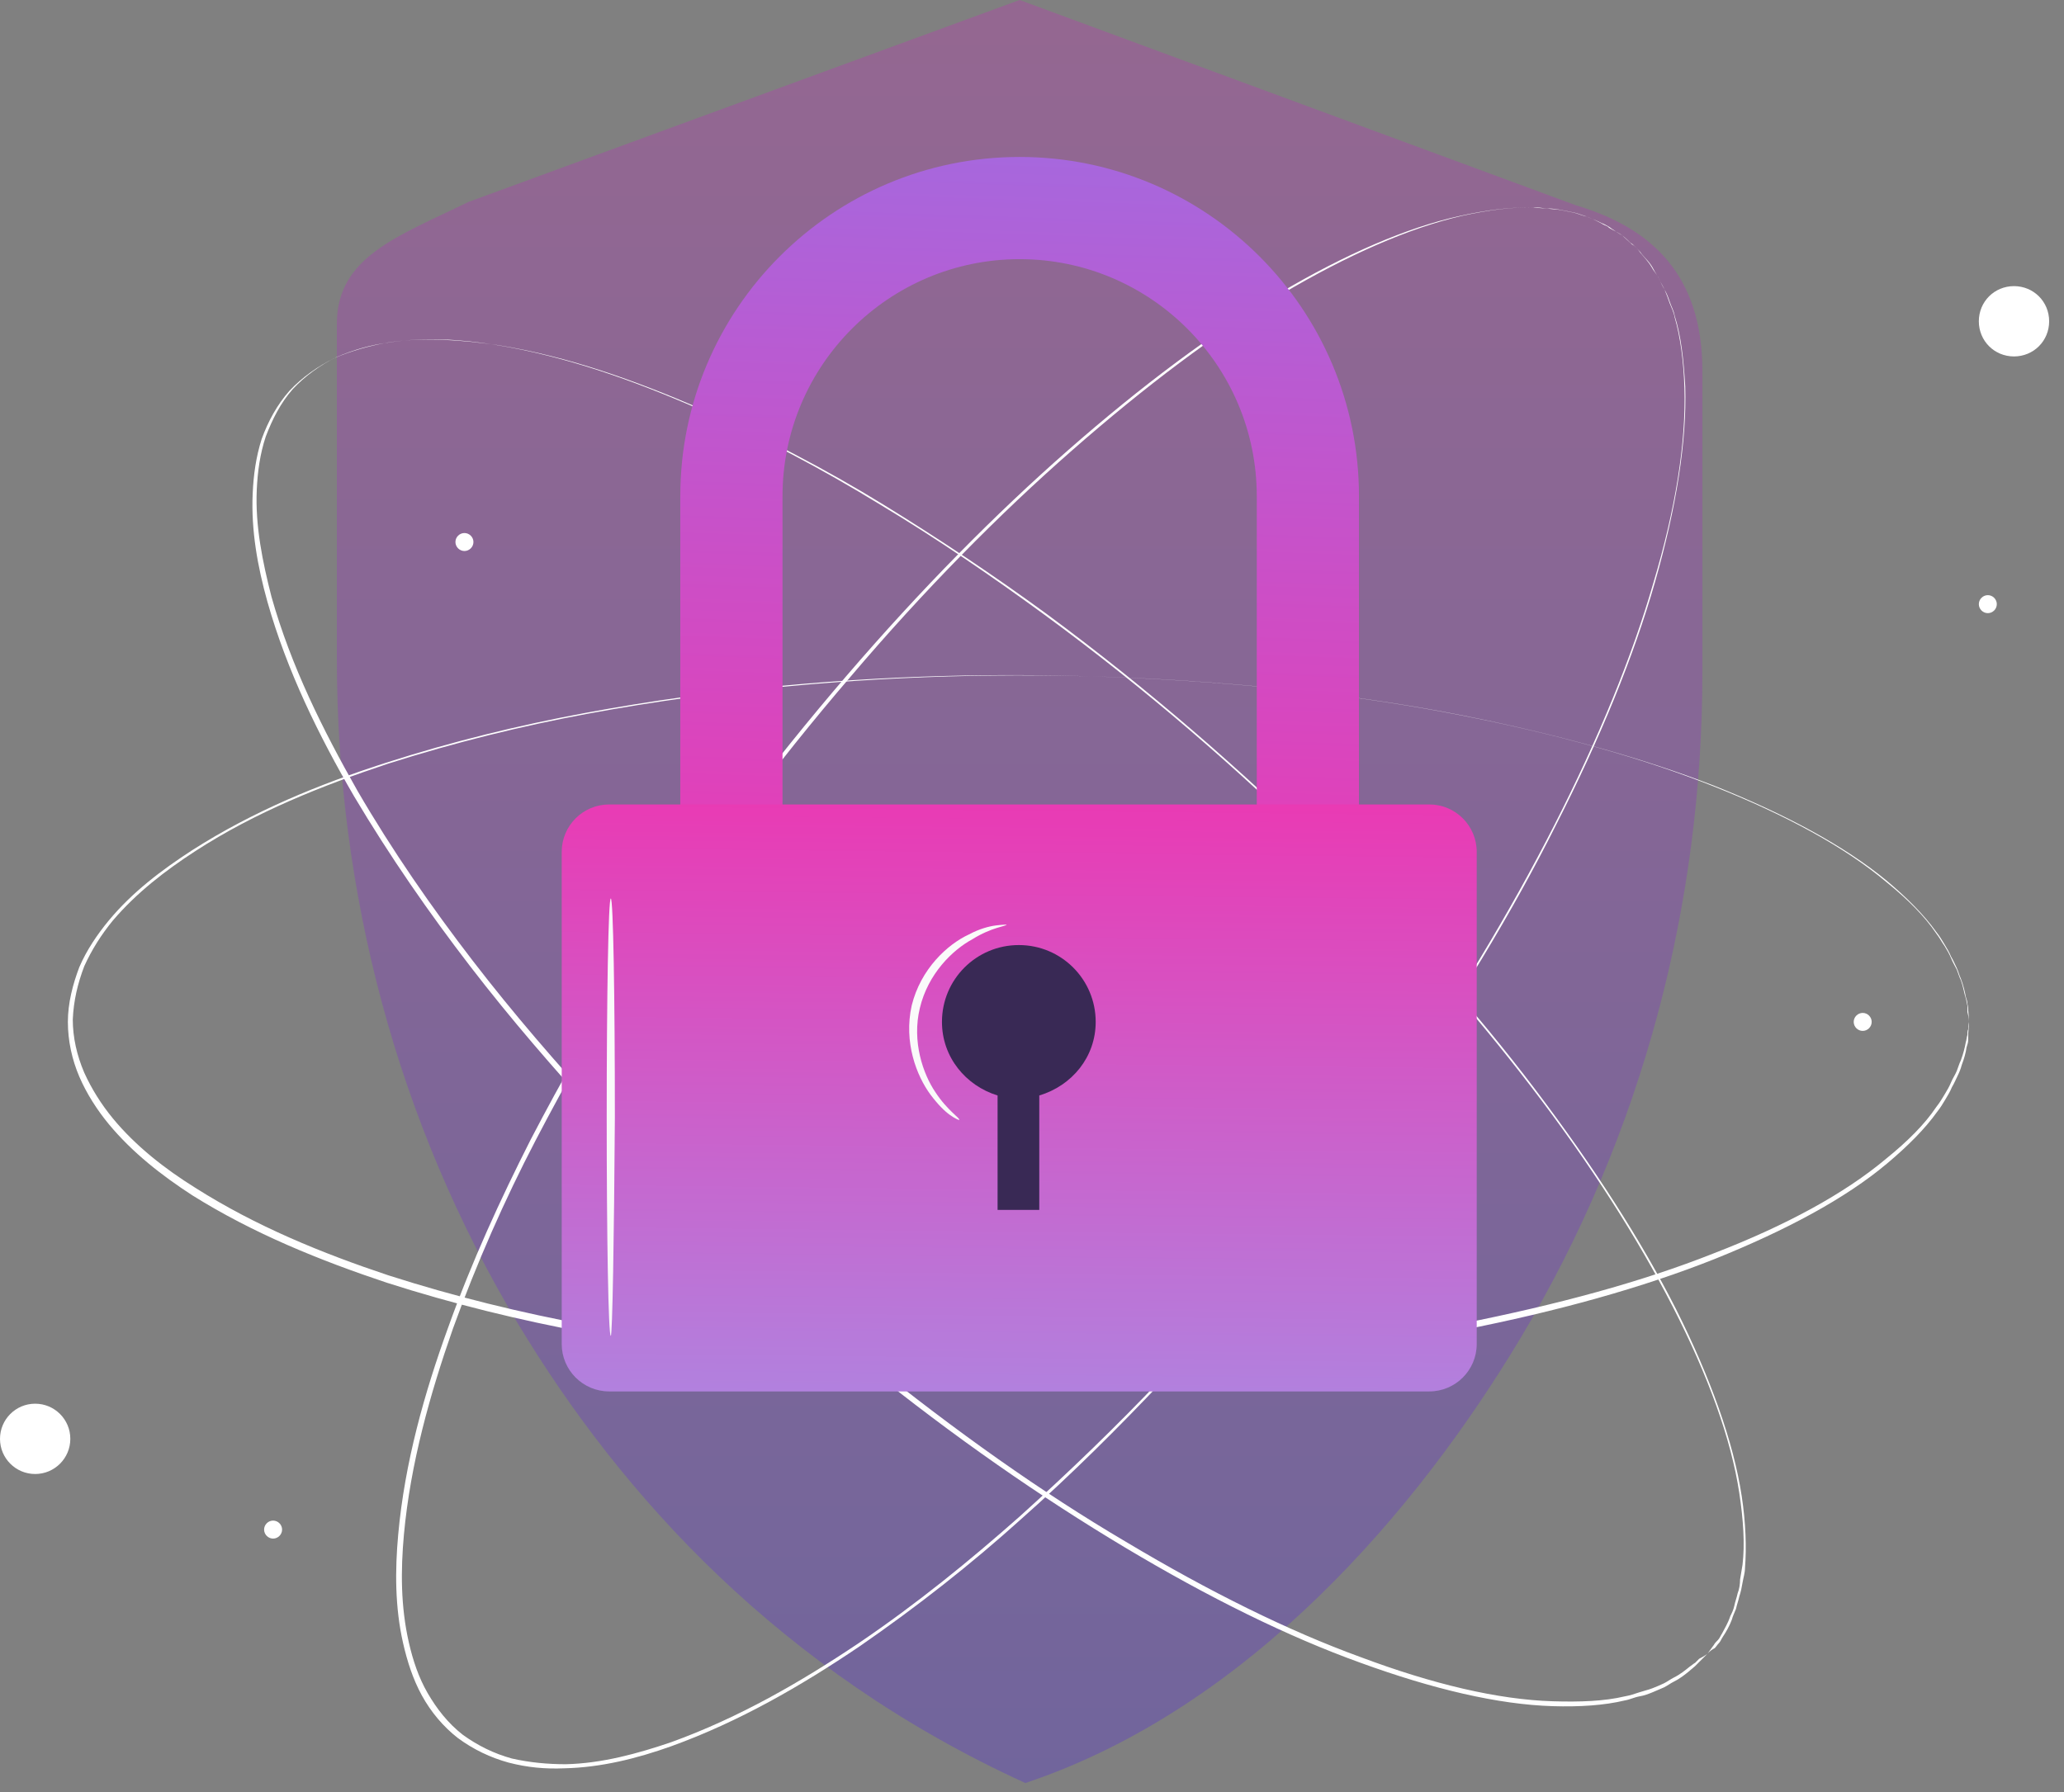 <svg width="114" height="99" viewBox="0 0 114 99" fill="none" xmlns="http://www.w3.org/2000/svg">
<rect x="0" y="0" width="114" height="99" fill="#808080" stroke="none"/>
<path d="M87.028 11.336L56.317 0L25.877 11.155C21.993 13.052 18.605 14.181 18.605 17.885V36.402C18.605 49.228 21.902 61.964 28.632 73.165C34.322 82.604 43.084 92.314 56.633 98.502C69.053 94.347 78.357 83.327 84.002 73.888C90.732 62.642 94.028 49.951 94.028 37.124V20.504C94.028 15.22 91.273 12.601 87.028 11.336Z" fill="url(#paint0_linear_1852_3768)" fill-opacity="0.3"/>
<path d="M94.302 91.366C94.302 91.366 94.438 91.185 94.663 90.869C94.709 90.779 94.799 90.688 94.889 90.598C94.98 90.508 95.025 90.372 95.115 90.237C95.251 89.966 95.431 89.695 95.567 89.288C95.657 89.108 95.747 88.927 95.793 88.701C95.838 88.475 95.928 88.249 95.973 88.024C96.064 87.798 96.109 87.527 96.109 87.256C96.154 86.985 96.199 86.714 96.244 86.443C96.38 85.314 96.289 83.959 96.064 82.469C95.612 79.488 94.347 76.01 92.405 72.216C90.463 68.423 87.844 64.313 84.592 60.067C81.34 55.822 77.456 51.396 72.94 46.97C68.423 42.544 63.365 38.118 57.629 33.918C54.784 31.84 51.758 29.763 48.597 27.866C45.435 25.924 42.093 24.163 38.57 22.582C35.048 21.046 31.299 19.691 27.415 19.059C25.473 18.743 23.441 18.607 21.453 18.924C20.46 19.059 19.511 19.33 18.563 19.736C17.66 20.188 16.847 20.775 16.169 21.498C15.492 22.266 15.04 23.169 14.679 24.117C14.363 25.066 14.227 26.059 14.182 27.053C14.092 29.04 14.498 31.027 14.995 32.969C16.079 36.808 17.84 40.331 19.737 43.673C21.679 47.015 23.847 50.132 26.105 53.067C28.363 56.003 30.757 58.758 33.151 61.377C37.983 66.571 42.951 71.132 47.874 75.107C52.797 79.081 57.584 82.469 62.191 85.178C66.797 87.933 71.178 90.101 75.153 91.546C79.127 93.037 82.74 93.895 85.766 93.985C87.257 94.03 88.612 93.985 89.741 93.714C90.011 93.669 90.282 93.579 90.553 93.488C90.825 93.398 91.05 93.353 91.276 93.263C91.502 93.172 91.728 93.082 91.908 92.992C92.089 92.901 92.27 92.766 92.45 92.675C92.812 92.495 93.083 92.269 93.308 92.088C93.444 91.998 93.534 91.908 93.625 91.862C93.715 91.772 93.805 91.682 93.85 91.637C94.121 91.501 94.302 91.366 94.302 91.366C94.302 91.366 94.167 91.501 93.85 91.817C93.76 91.908 93.715 91.953 93.625 92.043C93.534 92.133 93.399 92.224 93.308 92.314C93.083 92.495 92.812 92.721 92.45 92.901C92.27 92.992 92.089 93.127 91.908 93.217C91.683 93.308 91.502 93.398 91.276 93.488C91.05 93.579 90.825 93.669 90.553 93.714C90.282 93.759 90.011 93.895 89.741 93.94C88.612 94.211 87.257 94.301 85.766 94.256C82.74 94.166 79.127 93.308 75.153 91.862C71.133 90.417 66.752 88.249 62.146 85.495C57.539 82.74 52.706 79.397 47.784 75.423C42.861 71.449 37.893 66.887 33.015 61.693C30.622 59.074 28.228 56.319 25.97 53.383C23.712 50.448 21.544 47.331 19.556 43.989C17.614 40.647 15.853 37.079 14.769 33.24C14.227 31.298 13.866 29.311 13.956 27.279C14.001 26.24 14.137 25.246 14.453 24.253C14.814 23.259 15.311 22.356 15.989 21.588C16.711 20.82 17.569 20.233 18.473 19.782C19.421 19.375 20.415 19.104 21.408 18.924C23.441 18.607 25.473 18.788 27.46 19.059C31.434 19.691 35.138 21.046 38.706 22.582C42.229 24.163 45.616 25.924 48.777 27.866C51.939 29.808 54.965 31.84 57.81 33.918C63.501 38.118 68.604 42.589 73.12 47.015C77.592 51.441 81.521 55.867 84.773 60.158C88.024 64.448 90.644 68.513 92.586 72.352C94.483 76.146 95.747 79.668 96.199 82.649C96.425 84.14 96.47 85.495 96.38 86.624C96.38 86.895 96.289 87.165 96.244 87.436C96.199 87.707 96.154 87.933 96.064 88.204C96.018 88.43 95.928 88.656 95.883 88.882C95.793 89.108 95.702 89.288 95.657 89.469C95.522 89.83 95.341 90.146 95.16 90.417C95.07 90.553 95.025 90.688 94.934 90.779C94.844 90.869 94.799 90.959 94.709 91.05C94.438 91.185 94.302 91.366 94.302 91.366Z" fill="white"/>
<path d="M108.754 56.454C108.754 56.454 108.754 56.228 108.709 55.822C108.709 55.732 108.709 55.596 108.664 55.461C108.664 55.325 108.619 55.19 108.574 55.054C108.528 54.783 108.438 54.422 108.303 54.061C108.212 53.88 108.167 53.654 108.077 53.474C107.986 53.293 107.896 53.067 107.761 52.841C107.67 52.615 107.535 52.39 107.399 52.164C107.264 51.938 107.128 51.712 106.948 51.486C106.27 50.538 105.322 49.59 104.193 48.641C101.889 46.744 98.638 44.983 94.663 43.402C90.689 41.867 85.992 40.557 80.753 39.518C75.469 38.479 69.643 37.802 63.365 37.486C57.087 37.169 50.313 37.26 43.267 37.937C39.744 38.254 36.131 38.75 32.473 39.428C28.815 40.105 25.157 41.008 21.453 42.183C17.795 43.402 14.137 44.847 10.794 47.015C9.123 48.099 7.543 49.319 6.233 50.854C5.601 51.622 5.059 52.48 4.652 53.383C4.291 54.332 4.065 55.28 4.02 56.319C4.02 57.312 4.246 58.306 4.652 59.255C5.059 60.158 5.601 61.016 6.233 61.784C7.498 63.319 9.123 64.584 10.794 65.623C14.137 67.745 17.795 69.236 21.453 70.455C25.111 71.629 28.815 72.533 32.473 73.21C36.131 73.888 39.744 74.384 43.267 74.7C50.313 75.378 57.087 75.423 63.365 75.152C69.643 74.836 75.514 74.158 80.753 73.12C85.992 72.081 90.689 70.816 94.663 69.236C98.638 67.7 101.889 65.939 104.193 63.997C105.367 63.048 106.315 62.1 106.948 61.151C107.128 60.925 107.264 60.7 107.399 60.474C107.535 60.248 107.67 60.022 107.761 59.797C107.851 59.571 107.986 59.39 108.077 59.164C108.167 58.938 108.212 58.758 108.303 58.577C108.438 58.216 108.528 57.854 108.574 57.583C108.619 57.448 108.619 57.312 108.664 57.177C108.664 57.041 108.664 56.951 108.709 56.861C108.709 56.635 108.754 56.454 108.754 56.454C108.754 56.454 108.754 56.68 108.709 57.087C108.709 57.177 108.709 57.312 108.709 57.448C108.709 57.583 108.664 57.719 108.619 57.854C108.574 58.171 108.483 58.487 108.348 58.848C108.303 59.029 108.212 59.255 108.122 59.435C108.032 59.616 107.941 59.842 107.806 60.067C107.715 60.293 107.58 60.519 107.444 60.745C107.309 60.971 107.173 61.197 106.993 61.422C106.315 62.371 105.367 63.319 104.238 64.268C101.934 66.21 98.638 67.971 94.708 69.552C90.734 71.132 86.037 72.442 80.753 73.481C75.469 74.52 69.643 75.197 63.32 75.513C56.997 75.829 50.267 75.739 43.177 75.107C39.654 74.791 36.041 74.294 32.383 73.617C28.724 72.939 25.021 72.036 21.363 70.862C17.704 69.642 14.001 68.152 10.614 66.029C8.943 64.945 7.317 63.681 6.007 62.1C5.375 61.332 4.788 60.429 4.381 59.48C3.975 58.532 3.749 57.493 3.749 56.454C3.749 55.416 4.02 54.377 4.381 53.428C4.788 52.48 5.375 51.622 6.007 50.854C7.317 49.273 8.943 48.054 10.614 46.97C14.001 44.802 17.659 43.312 21.318 42.138C24.976 40.963 28.679 40.06 32.337 39.383C35.996 38.705 39.609 38.208 43.132 37.892C50.222 37.215 56.952 37.169 63.275 37.486C69.597 37.802 75.424 38.479 80.708 39.518C85.992 40.557 90.689 41.867 94.663 43.447C98.638 45.028 101.889 46.789 104.193 48.731C105.367 49.68 106.315 50.628 106.948 51.577C107.128 51.803 107.264 52.074 107.399 52.254C107.535 52.48 107.67 52.706 107.761 52.932C107.851 53.157 107.986 53.383 108.077 53.564C108.167 53.79 108.212 53.97 108.303 54.151C108.438 54.512 108.483 54.874 108.574 55.145C108.619 55.28 108.619 55.416 108.664 55.551C108.664 55.687 108.664 55.777 108.664 55.912C108.754 56.228 108.754 56.454 108.754 56.454Z" fill="white"/>
<path d="M89.603 13.007C89.603 13.007 89.423 12.917 89.107 12.691C89.016 12.646 88.926 12.556 88.836 12.51C88.745 12.465 88.61 12.375 88.474 12.33C88.203 12.194 87.887 12.059 87.526 11.923C87.345 11.878 87.165 11.788 86.939 11.742C86.713 11.697 86.487 11.652 86.261 11.607C86.036 11.562 85.765 11.517 85.494 11.517C85.223 11.517 84.952 11.426 84.681 11.472C83.506 11.426 82.197 11.607 80.751 11.923C77.816 12.601 74.428 14.091 70.77 16.259C67.112 18.427 63.228 21.362 59.208 24.885C55.189 28.408 51.034 32.608 46.969 37.395C42.859 42.183 38.795 47.557 35.001 53.564C33.104 56.545 31.297 59.706 29.581 63.003C27.865 66.3 26.329 69.778 25.02 73.391C23.755 77.004 22.671 80.843 22.31 84.772C22.129 86.759 22.129 88.746 22.581 90.734C22.807 91.727 23.123 92.675 23.62 93.534C24.116 94.392 24.749 95.205 25.562 95.837C26.375 96.424 27.278 96.876 28.271 97.147C29.265 97.373 30.259 97.463 31.252 97.463C33.239 97.418 35.227 96.876 37.078 96.243C40.827 94.888 44.259 92.901 47.421 90.779C50.627 88.611 53.563 86.217 56.318 83.778C59.073 81.294 61.692 78.765 64.131 76.191C68.964 70.997 73.164 65.713 76.777 60.564C80.39 55.416 83.416 50.357 85.855 45.57C88.294 40.783 90.145 36.266 91.32 32.202C92.539 28.137 93.126 24.479 93.036 21.453C92.991 19.962 92.81 18.607 92.494 17.523C92.449 17.253 92.313 16.982 92.223 16.756C92.133 16.485 92.042 16.259 91.952 16.033C91.862 15.807 91.726 15.627 91.636 15.401C91.546 15.22 91.41 15.04 91.32 14.859C91.139 14.498 90.868 14.272 90.687 14.046C90.597 13.91 90.507 13.82 90.416 13.73C90.326 13.639 90.236 13.549 90.145 13.504C89.739 13.143 89.603 13.007 89.603 13.007C89.603 13.007 89.784 13.143 90.055 13.414C90.145 13.459 90.236 13.549 90.326 13.639C90.416 13.73 90.507 13.82 90.597 13.956C90.778 14.181 91.049 14.452 91.229 14.768C91.32 14.949 91.455 15.085 91.591 15.31C91.681 15.491 91.771 15.717 91.907 15.943C92.042 16.169 92.133 16.394 92.223 16.665C92.313 16.936 92.449 17.162 92.494 17.433C92.855 18.562 92.991 19.872 93.081 21.362C93.171 24.388 92.584 28.047 91.41 32.156C90.236 36.266 88.384 40.783 85.945 45.57C83.552 50.357 80.481 55.416 76.867 60.609C73.254 65.803 69.054 71.087 64.222 76.281C61.783 78.856 59.209 81.43 56.408 83.914C53.653 86.398 50.672 88.746 47.466 90.959C44.259 93.127 40.827 95.114 37.078 96.469C35.181 97.147 33.194 97.644 31.162 97.689C30.123 97.734 29.13 97.644 28.091 97.373C27.097 97.102 26.149 96.65 25.291 96.018C24.478 95.385 23.8 94.572 23.303 93.669C22.807 92.766 22.491 91.772 22.265 90.779C21.813 88.791 21.813 86.759 21.994 84.772C22.355 80.797 23.439 76.959 24.749 73.346C26.058 69.687 27.639 66.255 29.31 62.958C31.026 59.661 32.833 56.499 34.73 53.519C38.524 47.512 42.633 42.138 46.743 37.35C50.853 32.563 55.008 28.363 59.028 24.84C63.047 21.317 66.977 18.382 70.635 16.214C74.293 14.046 77.725 12.556 80.661 11.923C82.106 11.607 83.461 11.426 84.635 11.472C84.906 11.472 85.223 11.517 85.448 11.517C85.719 11.562 85.99 11.562 86.216 11.607C86.442 11.652 86.668 11.697 86.894 11.742C87.12 11.788 87.3 11.878 87.481 11.923C87.842 12.014 88.158 12.194 88.429 12.33C88.565 12.42 88.7 12.465 88.79 12.51C88.881 12.601 88.971 12.646 89.061 12.691C89.423 12.872 89.603 13.007 89.603 13.007Z" fill="white"/>
<path d="M75.06 58.126H69.415V27.414C69.415 20.188 63.543 14.317 56.317 14.317C49.091 14.317 43.22 20.188 43.22 27.414V58.126H37.574V27.414C37.574 17.072 45.975 8.671 56.317 8.671C66.659 8.671 75.06 17.072 75.06 27.414V58.126Z" fill="url(#paint1_linear_1852_3768)"/>
<path d="M78.944 76.868H33.645C32.2 76.868 31.025 75.694 31.025 74.249V47.06C31.025 45.615 32.2 44.441 33.645 44.441H78.944C80.389 44.441 81.563 45.615 81.563 47.06V74.249C81.563 75.694 80.389 76.868 78.944 76.868Z" fill="url(#paint2_linear_1852_3768)"/>
<path d="M33.736 73.797C33.6 73.797 33.51 68.378 33.51 61.739C33.51 55.054 33.6 49.635 33.736 49.635C33.871 49.635 33.961 55.054 33.961 61.739C33.916 68.423 33.826 73.797 33.736 73.797Z" fill="#FAFAFA"/>
<path d="M52.975 61.874C52.975 61.874 52.794 61.829 52.478 61.603C52.162 61.377 51.801 61.016 51.394 60.474C50.627 59.435 49.904 57.583 50.355 55.551C50.852 53.519 52.343 52.164 53.517 51.622C54.104 51.306 54.646 51.17 55.007 51.125C55.369 51.08 55.594 51.08 55.594 51.08C55.594 51.17 54.782 51.215 53.698 51.893C52.614 52.48 51.259 53.79 50.807 55.687C50.355 57.538 50.988 59.345 51.665 60.338C52.343 61.377 53.065 61.784 52.975 61.874Z" fill="#FAFAFA"/>
<path d="M1.942 81.43C3.015 81.43 3.884 80.56 3.884 79.488C3.884 78.415 3.015 77.546 1.942 77.546C0.869 77.546 0 78.415 0 79.488C0 80.56 0.869 81.43 1.942 81.43Z" fill="white"/>
<path d="M113.18 17.749C113.18 18.833 112.322 19.691 111.238 19.691C110.154 19.691 109.296 18.833 109.296 17.749C109.296 16.665 110.154 15.807 111.238 15.807C112.322 15.807 113.18 16.665 113.18 17.749Z" fill="white"/>
<path d="M15.581 84.501C15.581 84.772 15.355 84.998 15.084 84.998C14.813 84.998 14.587 84.772 14.587 84.501C14.587 84.23 14.813 84.004 15.084 84.004C15.355 84.004 15.581 84.23 15.581 84.501Z" fill="white"/>
<path d="M26.149 29.943C26.149 30.214 25.923 30.44 25.652 30.44C25.381 30.44 25.155 30.214 25.155 29.943C25.155 29.672 25.381 29.447 25.652 29.447C25.923 29.447 26.149 29.672 26.149 29.943Z" fill="white"/>
<path d="M103.378 56.454C103.378 56.725 103.153 56.951 102.882 56.951C102.611 56.951 102.385 56.725 102.385 56.454C102.385 56.183 102.611 55.958 102.882 55.958C103.153 55.958 103.378 56.183 103.378 56.454Z" fill="white"/>
<path d="M110.289 33.376C110.289 33.647 110.064 33.873 109.793 33.873C109.522 33.873 109.296 33.647 109.296 33.376C109.296 33.105 109.522 32.879 109.793 32.879C110.064 32.879 110.289 33.105 110.289 33.376Z" fill="white"/>
<path d="M60.518 56.454C60.518 54.106 58.621 52.209 56.273 52.209C53.924 52.209 52.027 54.106 52.027 56.454C52.027 58.396 53.337 59.977 55.099 60.519V66.842H57.402V60.519C59.208 59.977 60.518 58.396 60.518 56.454Z" fill="#392955"/>
<defs>
<linearGradient id="paint0_linear_1852_3768" x1="56.317" y1="0" x2="56.317" y2="98.502" gradientUnits="userSpaceOnUse">
<stop stop-color="#C630BB"/>
<stop offset="1" stop-color="#5029E0"/>
</linearGradient>
<linearGradient id="paint1_linear_1852_3768" x1="56.317" y1="8.671" x2="55" y2="48.5" gradientUnits="userSpaceOnUse">
<stop stop-color="#A767DD"/>
<stop offset="1" stop-color="#E63DB6"/>
</linearGradient>
<linearGradient id="paint2_linear_1852_3768" x1="56" y1="32" x2="55.5" y2="78.5" gradientUnits="userSpaceOnUse">
<stop stop-color="#FE20A4"/>
<stop offset="1" stop-color="#AF84E0"/>
</linearGradient>
</defs>
</svg>
